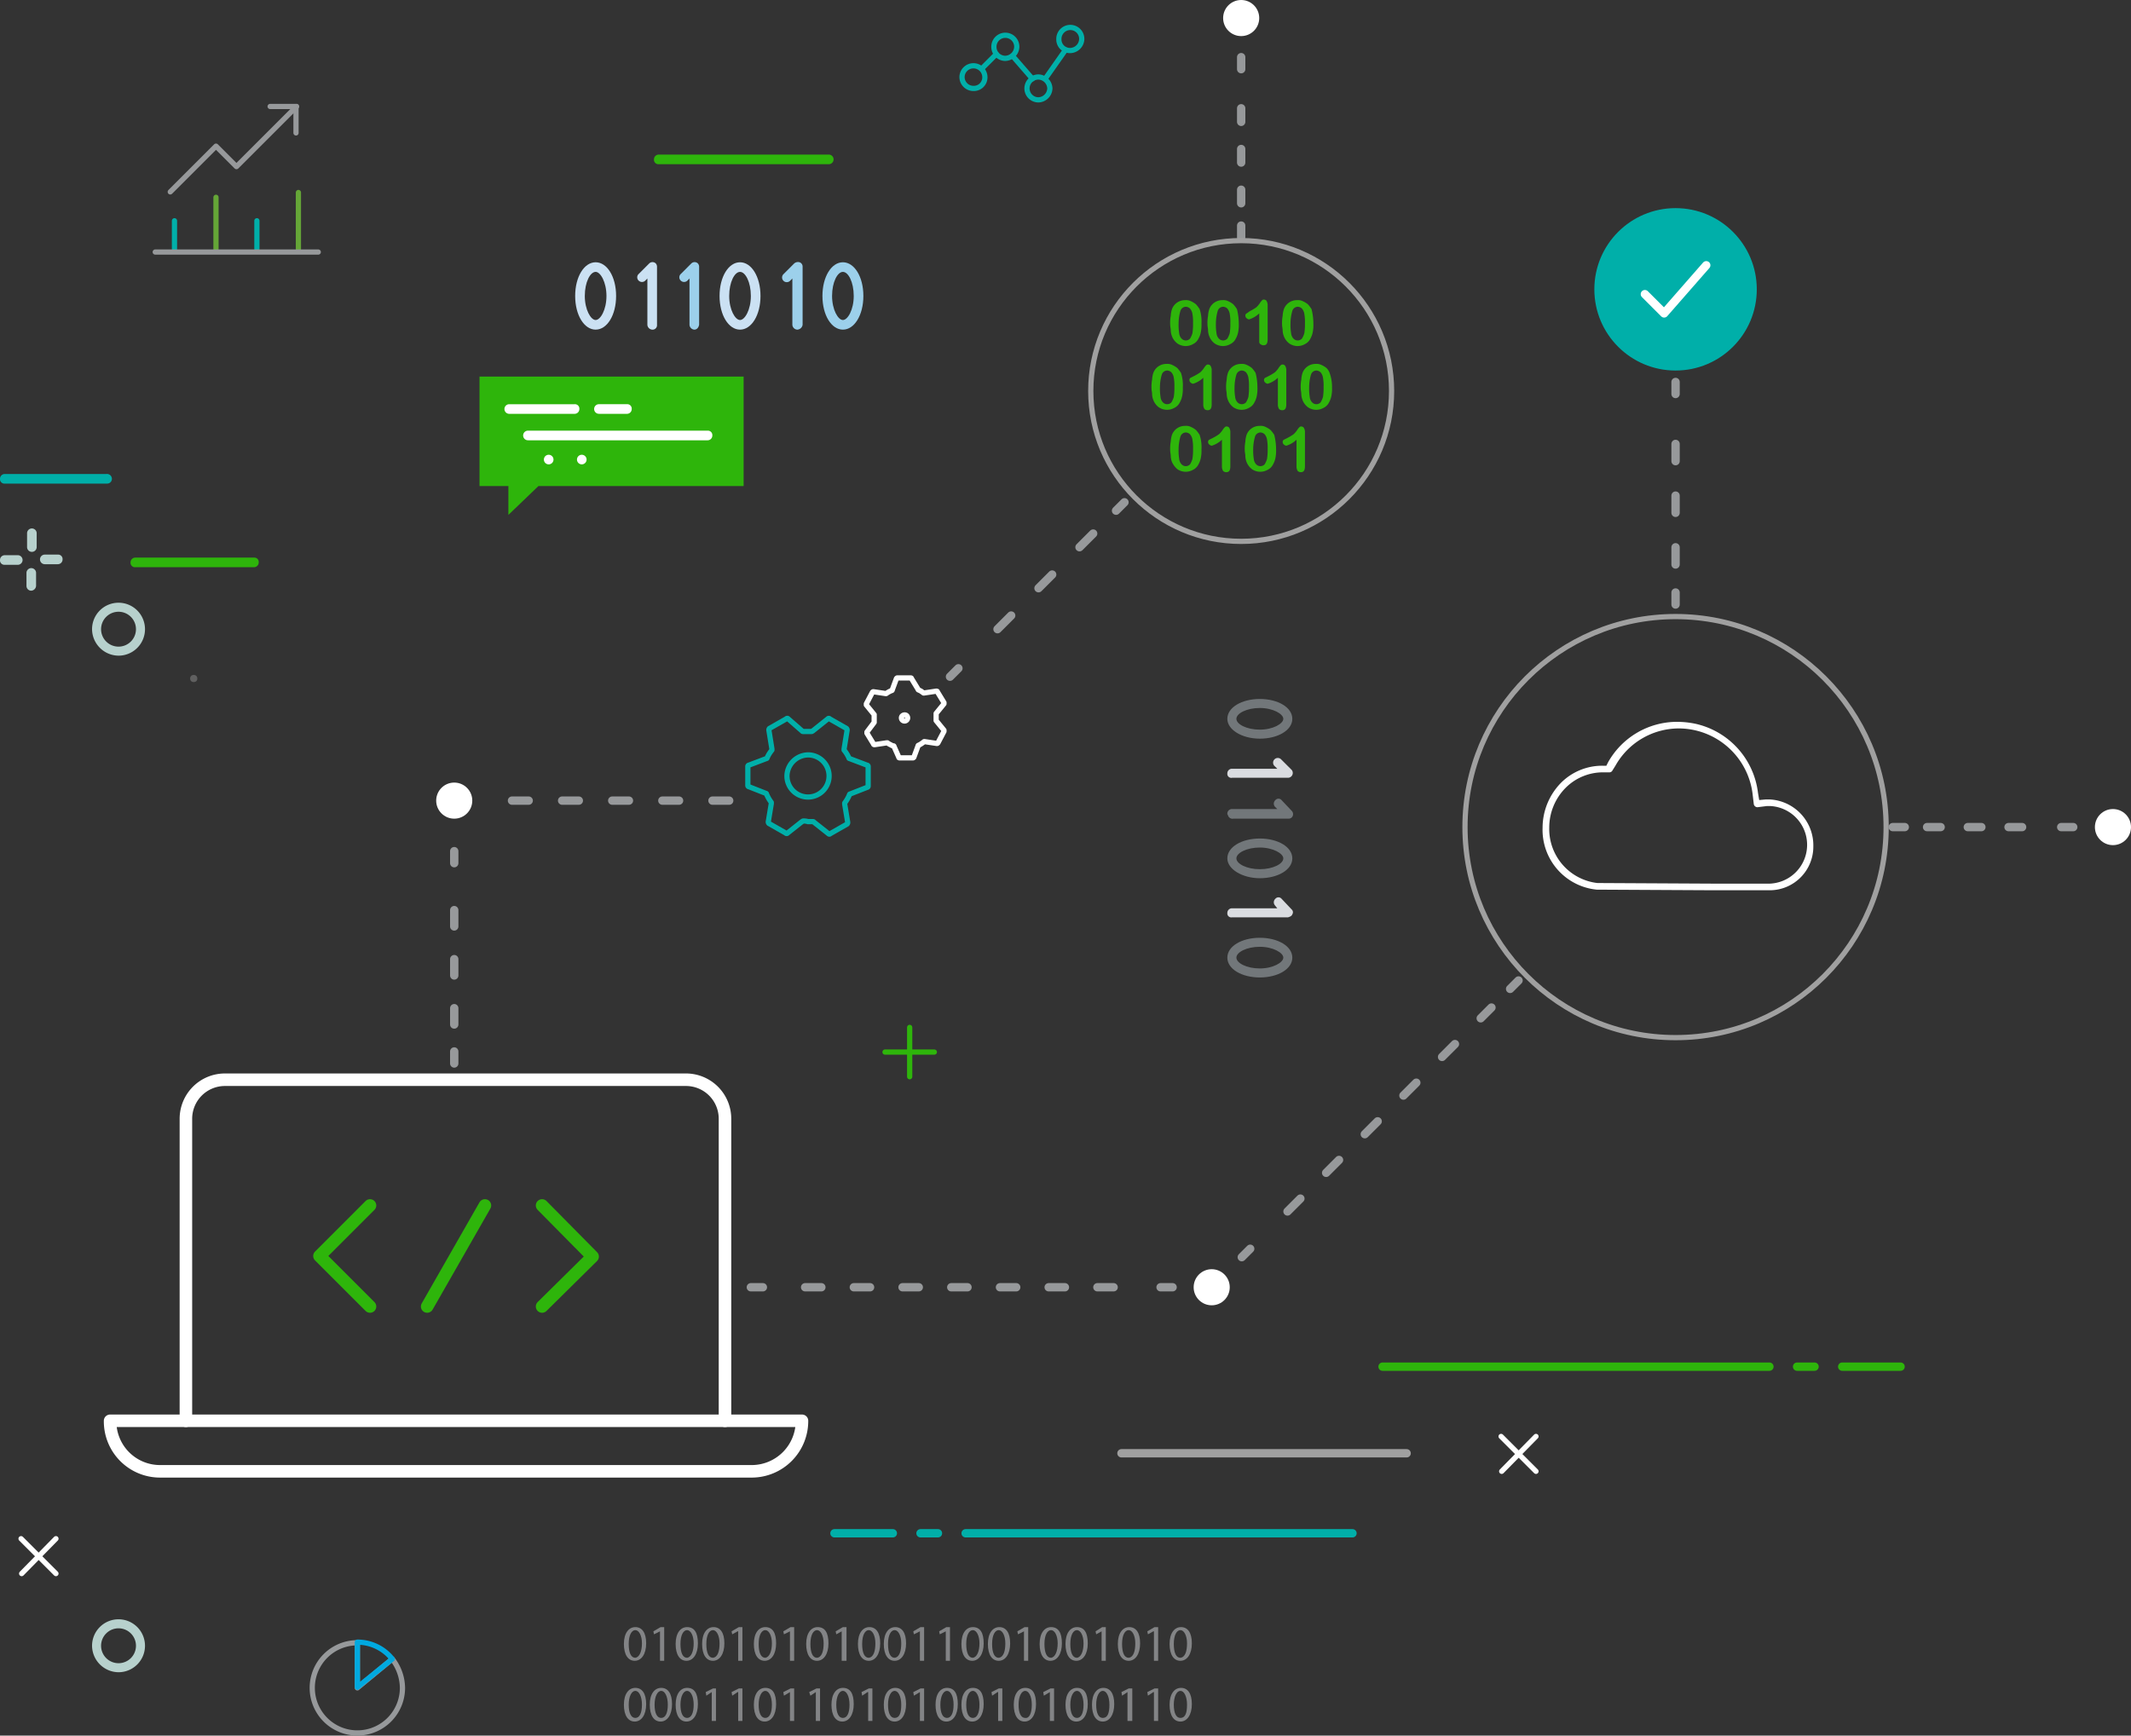 <svg xmlns="http://www.w3.org/2000/svg" width="510.181" height="415.597" viewBox="0 0 510.181 415.597">
  <rect x="0" y="0" width="510.181" height="415.597" fill="#333333" stroke="none"/>
  <g id="careers-mission-ill02" transform="translate(-47.2)">
    <circle id="Ellipse_12" data-name="Ellipse 12" cx="0.864" cy="0.864" r="0.864" transform="translate(92.716 161.61)" fill="#606060"/>
    <path id="Path_10151" data-name="Path 10151" d="M78.1,261.169V188.862a9.344,9.344,0,0,1,9.362-9.362H197.8a9.344,9.344,0,0,1,9.362,9.362h0v72.307" transform="translate(13.608 79.048)" fill="none" stroke="#fff" stroke-linecap="round" stroke-linejoin="round" stroke-width="3"/>
    <path id="Path_10152" data-name="Path 10152" d="M231.143,236.2a12.049,12.049,0,0,1-11.955,12.1H77.455A11.958,11.958,0,0,1,65.5,236.2H231.143Z" transform="translate(8.059 104.017)" fill="none" stroke="#fff" stroke-linecap="round" stroke-linejoin="round" stroke-width="3"/>
    <path id="Path_10153" data-name="Path 10153" d="M112.4,200.4l-12.1,12.1,12.1,12.1" transform="translate(23.384 88.251)" fill="none" stroke="#2eb50b" stroke-linecap="round" stroke-linejoin="round" stroke-width="3"/>
    <path id="Path_10154" data-name="Path 10154" d="M137.3,224.6l12.1-11.955L137.3,200.4" transform="translate(39.678 88.251)" fill="none" stroke="#2eb50b" stroke-linecap="round" stroke-linejoin="round" stroke-width="3"/>
    <line id="Line_3" data-name="Line 3" x1="13.828" y2="24.198" transform="translate(149.467 288.651)" fill="none" stroke="#2eb50b" stroke-linecap="round" stroke-linejoin="round" stroke-width="3"/>
    <path id="Path_10155" data-name="Path 10155" d="M181.151,119.533a.27.27,0,0,0-.432,0l-4.033,2.3a.529.529,0,0,0-.144.432l.72,4.465v.288a8.166,8.166,0,0,0-1.152,1.872.141.141,0,0,1-.144.144l-4.177,1.584a.31.31,0,0,0-.288.288v4.609a.31.31,0,0,0,.288.288l4.033,1.584a.141.141,0,0,1,.144.144,9.183,9.183,0,0,0,1.152,2.017v.288l-.72,4.321a.529.529,0,0,0,.144.432l4.033,2.3a.27.27,0,0,0,.432,0l3.457-2.737c.144,0,.144-.144.288-.144a3.171,3.171,0,0,1,1.152.144h1.152c.144,0,.144,0,.288.144l3.457,2.737a.27.27,0,0,0,.432,0l4.033-2.3a.529.529,0,0,0,.144-.432l-.72-4.321V139.7a9.183,9.183,0,0,0,1.152-2.017.141.141,0,0,1,.144-.144l4.033-1.584a.31.31,0,0,0,.288-.288v-4.753a.31.31,0,0,0-.288-.288l-4.177-1.584a.141.141,0,0,1-.144-.144,8.166,8.166,0,0,0-1.152-1.872v-.288l.72-4.465a.529.529,0,0,0-.144-.432l-4.033-2.3a.27.27,0,0,0-.432,0l-3.6,2.881c-.144,0-.144.144-.288.144h-2.017c-.144,0-.144,0-.288-.144Zm4.9,8.642a5.043,5.043,0,1,1-5.185,5.041h0a5.135,5.135,0,0,1,5.185-5.041Z" transform="translate(54.739 52.592)" fill="none" stroke="#00afa9" stroke-linecap="round" stroke-linejoin="round" stroke-width="1.25"/>
    <path id="Path_10156" data-name="Path 10156" d="M202,112.844c0-.144-.144-.144-.288-.144H198.69c-.144,0-.144,0-.288.144l-1.008,2.737a.141.141,0,0,1-.144.144,5.837,5.837,0,0,0-1.3.72h-.144l-2.881-.432c-.144,0-.144,0-.288.144l-1.44,2.737v.288l1.872,2.3v1.872l-1.728,2.3v.288l1.584,2.593c0,.144.144.144.288.144l2.881-.432h.144a3.15,3.15,0,0,0,.72.432c.288.144.432.288.72.288a.141.141,0,0,1,.144.144l1.152,2.593c0,.144.144.144.288.144h3.025c.144,0,.144,0,.288-.144l1.008-2.737a.141.141,0,0,1,.144-.144,6.763,6.763,0,0,0,1.3-.864h.144l2.881.432c.144,0,.144,0,.288-.144l1.44-2.737v-.288l-1.873-2.3V121.2l1.873-2.3v-.288l-1.584-2.593c0-.144-.144-.144-.288-.144l-2.881.432h-.144c-.144-.144-.432-.288-.576-.432l-.576-.288a.141.141,0,0,1-.144-.144Zm-1.3,8.786a.741.741,0,1,1-1.008.288h0a.826.826,0,0,1,1.008-.288Z" transform="translate(63.414 49.63)" fill="none" stroke="#fff" stroke-linecap="round" stroke-linejoin="round" stroke-width="1.25"/>
    <line id="Line_4" data-name="Line 4" x1="2.881" transform="translate(325.049 308.241)" fill="none" stroke="#97999b" stroke-linecap="round" stroke-linejoin="round" stroke-width="2"/>
    <line id="Line_5" data-name="Line 5" x1="78.356" transform="translate(235.457 308.241)" stroke-dasharray="3.887 7.775" stroke="#97999b" stroke-linecap="round" stroke-linejoin="round" stroke-width="2" fill="none"/>
    <line id="Line_6" data-name="Line 6" x1="2.881" transform="translate(226.959 308.241)" fill="none" stroke="#97999b" stroke-linecap="round" stroke-linejoin="round" stroke-width="2"/>
    <circle id="Ellipse_13" data-name="Ellipse 13" cx="4.321" cy="4.321" r="4.321" transform="translate(332.971 303.919)" fill="#fff"/>
    <circle id="Ellipse_14" data-name="Ellipse 14" cx="4.321" cy="4.321" r="4.321" transform="translate(151.627 187.393)" fill="#fff"/>
    <line id="Line_7" data-name="Line 7" y1="2.017" x2="2.017" transform="translate(344.494 299.022)" fill="none" stroke="#97999b" stroke-linecap="round" stroke-linejoin="round" stroke-width="2"/>
    <line id="Line_8" data-name="Line 8" y1="48.829" x2="48.829" transform="translate(355.441 241.263)" stroke-dasharray="4.361 8.722" stroke="#97999b" stroke-linecap="round" stroke-linejoin="round" stroke-width="2" fill="none"/>
    <line id="Line_9" data-name="Line 9" y1="2.017" x2="2.017" transform="translate(408.735 234.781)" fill="none" stroke="#97999b" stroke-linecap="round" stroke-linejoin="round" stroke-width="2"/>
    <line id="Line_10" data-name="Line 10" y1="2.017" x2="2.017" transform="translate(274.635 160.026)" fill="none" stroke="#97999b" stroke-linecap="round" stroke-linejoin="round" stroke-width="2"/>
    <line id="Line_11" data-name="Line 11" y1="23.622" x2="23.622" transform="translate(286.014 127.041)" stroke-dasharray="4.627 9.253" stroke="#97999b" stroke-linecap="round" stroke-linejoin="round" stroke-width="2" fill="none"/>
    <line id="Line_12" data-name="Line 12" y1="2.017" x2="2.017" transform="translate(314.39 120.271)" fill="none" stroke="#97999b" stroke-linecap="round" stroke-linejoin="round" stroke-width="2"/>
    <circle id="Ellipse_15" data-name="Ellipse 15" cx="50.413" cy="50.413" r="50.413" transform="translate(397.932 147.639)" stroke-width="1.25" stroke="#a0a0a0" stroke-linecap="round" stroke-linejoin="round" fill="none"/>
    <line id="Line_13" data-name="Line 13" y2="2.881" transform="translate(155.948 203.813)" fill="none" stroke="#97999b" stroke-linecap="round" stroke-linejoin="round" stroke-width="2"/>
    <line id="Line_14" data-name="Line 14" y2="28.231" transform="translate(155.948 217.929)" stroke-dasharray="3.914 7.827" stroke="#97999b" stroke-linecap="round" stroke-linejoin="round" stroke-width="2" fill="none"/>
    <line id="Line_15" data-name="Line 15" y2="2.881" transform="translate(155.948 251.778)" fill="none" stroke="#97999b" stroke-linecap="round" stroke-linejoin="round" stroke-width="2"/>
    <line id="Line_16" data-name="Line 16" y2="6.77" transform="translate(88.971 52.862)" fill="none" stroke="#00afa9" stroke-linecap="round" stroke-linejoin="round" stroke-width="1.25"/>
    <line id="Line_17" data-name="Line 17" y2="12.387" transform="translate(98.91 47.244)" fill="none" stroke="#65a637" stroke-linecap="round" stroke-linejoin="round" stroke-width="1.25"/>
    <line id="Line_18" data-name="Line 18" y2="13.54" transform="translate(118.643 46.092)" fill="none" stroke="#65a637" stroke-linecap="round" stroke-linejoin="round" stroke-width="1.25"/>
    <line id="Line_19" data-name="Line 19" y2="6.77" transform="translate(108.704 52.862)" fill="none" stroke="#00afa9" stroke-linecap="round" stroke-linejoin="round" stroke-width="1.25"/>
    <line id="Line_20" data-name="Line 20" x2="39.034" transform="translate(84.362 60.352)" fill="none" stroke="#97999b" stroke-linecap="round" stroke-linejoin="round" stroke-width="1.25"/>
    <path id="Path_10157" data-name="Path 10157" d="M92.1,17.7h6.194v6.338" transform="translate(19.773 7.795)" fill="none" stroke="#97999b" stroke-linecap="round" stroke-linejoin="round" stroke-width="1.25"/>
    <path id="Path_10158" data-name="Path 10158" d="M105.748,17.7l-14.4,14.4-4.9-4.9L75.5,38.153" transform="translate(12.463 7.795)" fill="none" stroke="#97999b" stroke-linecap="round" stroke-linejoin="round" stroke-width="1.25"/>
    <line id="Line_21" data-name="Line 21" x1="56.607" transform="translate(165.167 191.714)" stroke-dasharray="4 8" stroke="#97999b" stroke-linecap="round" stroke-linejoin="round" stroke-width="2" fill="none"/>
    <circle id="Ellipse_16" data-name="Ellipse 16" cx="4.321" cy="4.321" r="4.321" transform="translate(340.029)" fill="#fff"/>
    <line id="Line_22" data-name="Line 22" y2="2.881" transform="translate(344.35 13.684)" fill="none" stroke="#97999b" stroke-linecap="round" stroke-linejoin="round" stroke-width="2"/>
    <line id="Line_23" data-name="Line 23" y2="23.478" transform="translate(344.35 25.927)" stroke-dasharray="3.25 6.5" stroke="#97999b" stroke-linecap="round" stroke-linejoin="round" stroke-width="2" fill="none"/>
    <line id="Line_24" data-name="Line 24" y2="2.881" transform="translate(344.35 54.014)" fill="none" stroke="#97999b" stroke-linecap="round" stroke-linejoin="round" stroke-width="2"/>
    <line id="Line_25" data-name="Line 25" x1="13.972" transform="translate(488.243 327.254)" fill="none" stroke="#2eb50b" stroke-linecap="round" stroke-linejoin="round" stroke-width="2"/>
    <line id="Line_26" data-name="Line 26" x1="92.616" transform="translate(378.199 327.254)" fill="none" stroke="#2eb50b" stroke-linecap="round" stroke-linejoin="round" stroke-width="2"/>
    <line id="Line_27" data-name="Line 27" x1="4.177" transform="translate(477.44 327.254)" fill="none" stroke="#2eb50b" stroke-linecap="round" stroke-linejoin="round" stroke-width="2"/>
    <line id="Line_28" data-name="Line 28" y2="11.811" transform="translate(264.985 246.016)" fill="none" stroke="#2eb50b" stroke-linecap="round" stroke-linejoin="round" stroke-width="1.25"/>
    <line id="Line_29" data-name="Line 29" x2="11.811" transform="translate(259.079 251.922)" fill="none" stroke="#2eb50b" stroke-linecap="round" stroke-linejoin="round" stroke-width="1.25"/>
    <line id="Line_30" data-name="Line 30" x2="8.354" y2="8.354" transform="translate(52.241 368.448)" fill="none" stroke="#fff" stroke-linecap="round" stroke-linejoin="round" stroke-width="1.25"/>
    <line id="Line_31" data-name="Line 31" y1="8.354" x2="8.21" transform="translate(52.385 368.448)" fill="none" stroke="#fff" stroke-linecap="round" stroke-linejoin="round" stroke-width="1.25"/>
    <line id="Line_32" data-name="Line 32" x2="13.972" transform="translate(246.98 367.152)" fill="none" stroke="#00afa9" stroke-linecap="round" stroke-linejoin="round" stroke-width="2"/>
    <line id="Line_33" data-name="Line 33" x2="92.616" transform="translate(278.38 367.152)" fill="none" stroke="#00afa9" stroke-linecap="round" stroke-linejoin="round" stroke-width="2"/>
    <line id="Line_34" data-name="Line 34" x2="4.177" transform="translate(267.578 367.152)" fill="none" stroke="#00afa9" stroke-linecap="round" stroke-linejoin="round" stroke-width="2"/>
    <line id="Line_35" data-name="Line 35" x1="68.274" transform="translate(315.686 347.995)" fill="none" stroke="#a0a0a0" stroke-linecap="round" stroke-linejoin="round" stroke-width="2"/>
    <line id="Line_36" data-name="Line 36" x2="8.354" y2="8.354" transform="translate(406.574 343.962)" fill="none" stroke="#fff" stroke-linecap="round" stroke-linejoin="round" stroke-width="1.25"/>
    <line id="Line_37" data-name="Line 37" y1="8.354" x2="8.21" transform="translate(406.718 343.962)" fill="none" stroke="#fff" stroke-linecap="round" stroke-linejoin="round" stroke-width="1.25"/>
    <circle id="Ellipse_17" data-name="Ellipse 17" cx="19.445" cy="19.445" r="19.445" transform="translate(428.9 49.837)" fill="#00afa9"/>
    <path id="Path_10159" data-name="Path 10159" d="M320.6,51.014l4.609,4.609L335.292,44.1" transform="translate(120.399 19.421)" fill="none" stroke="#fff" stroke-linecap="round" stroke-linejoin="round" stroke-width="2"/>
    <path id="Path_10160" data-name="Path 10160" d="M251.2,144.153c0-2.737,3.457-4.753,7.778-4.753s7.778,2.017,7.778,4.753-3.457,4.753-7.778,4.753c-4.177,0-7.778-2.161-7.778-4.753m13.4,0c0-1.152-2.449-2.593-5.617-2.593s-5.617,1.3-5.617,2.593,2.449,2.593,5.617,2.593,5.617-1.3,5.617-2.593" transform="translate(89.837 61.388)" fill="#72777a"/>
    <path id="Path_10161" data-name="Path 10161" d="M251.2,136.412a1.113,1.113,0,0,1,1.008-1.152h10.947l-.576-.576a1.141,1.141,0,0,1,.144-1.584.962.962,0,0,1,1.44,0l2.449,2.593a1.13,1.13,0,0,1,0,1.584,1.1,1.1,0,0,1-.72.288H252.64a1.121,1.121,0,0,1-1.3-.864.446.446,0,0,1-.144-.288" transform="translate(89.837 58.471)" fill="#72777a"/>
    <path id="Path_10162" data-name="Path 10162" d="M251.2,160.653c0-2.737,3.457-4.753,7.778-4.753s7.778,2.017,7.778,4.753-3.457,4.753-7.778,4.753-7.778-2.017-7.778-4.753m13.4,0c0-1.152-2.449-2.593-5.617-2.593s-5.617,1.3-5.617,2.593,2.449,2.593,5.617,2.593,5.617-1.44,5.617-2.593" transform="translate(89.837 68.655)" fill="#72777a"/>
    <path id="Path_10163" data-name="Path 10163" d="M251.2,152.956a1.113,1.113,0,0,1,1.008-1.152h10.947l-.576-.72a1.141,1.141,0,0,1,.144-1.584.962.962,0,0,1,1.44,0l2.449,2.593a.892.892,0,0,1,.144,1.152c-.144.432-.576.576-1.008.72h-13.4a.95.95,0,0,1-1.152-1.008h0" transform="translate(89.837 65.693)" fill="#dadce0"/>
    <path id="Path_10164" data-name="Path 10164" d="M251.2,120.953c0-2.737,3.457-4.753,7.778-4.753s7.778,2.017,7.778,4.753-3.457,4.753-7.778,4.753-7.778-2.161-7.778-4.753m13.4,0c0-1.152-2.449-2.593-5.617-2.593s-5.617,1.3-5.617,2.593,2.449,2.593,5.617,2.593,5.617-1.44,5.617-2.593" transform="translate(89.837 51.172)" fill="#72777a"/>
    <path id="Path_10165" data-name="Path 10165" d="M251.2,129.737a1.113,1.113,0,0,1,1.008-1.152h10.947l-.576-.576a1.125,1.125,0,1,1,1.44-1.728l.144.144h0l2.449,2.449a1.141,1.141,0,0,1-.144,1.584,1.1,1.1,0,0,1-.72.288h-13.4a.95.95,0,0,1-1.152-1.008h0" transform="translate(89.837 55.496)" fill="#dadce0"/>
    <path id="Path_10166" data-name="Path 10166" d="M207.1,13.637a2.737,2.737,0,0,1,5.473,0,2.649,2.649,0,0,1-2.737,2.737h0A2.735,2.735,0,0,1,207.1,13.637Z" transform="translate(70.416 4.8)" fill="none" stroke="#00afa9" stroke-linecap="round" stroke-linejoin="round" stroke-width="1.25"/>
    <path id="Path_10167" data-name="Path 10167" d="M217.9,15.537a2.735,2.735,0,0,1,2.737-2.737,2.833,2.833,0,0,1,2.737,2.737,2.833,2.833,0,0,1-2.737,2.737h0a2.735,2.735,0,0,1-2.737-2.737Z" transform="translate(75.172 5.637)" fill="none" stroke="#00afa9" stroke-linecap="round" stroke-linejoin="round" stroke-width="1.25"/>
    <path id="Path_10168" data-name="Path 10168" d="M223.2,7.337a2.737,2.737,0,1,1,5.473,0,2.833,2.833,0,0,1-2.737,2.737h0A2.646,2.646,0,0,1,223.2,7.337Z" transform="translate(77.506 2.026)" fill="none" stroke="#00afa9" stroke-linecap="round" stroke-linejoin="round" stroke-width="1.25"/>
    <line id="Line_38" data-name="Line 38" y1="6.77" x2="4.753" transform="translate(297.537 11.955)" fill="none" stroke="#00afa9" stroke-linecap="round" stroke-linejoin="round" stroke-width="1.25"/>
    <line id="Line_39" data-name="Line 39" x2="4.753" y2="5.473" transform="translate(289.615 13.396)" fill="none" stroke="#00afa9" stroke-linecap="round" stroke-linejoin="round" stroke-width="1.25"/>
    <line id="Line_40" data-name="Line 40" y1="3.313" x2="3.313" transform="translate(282.414 12.963)" fill="none" stroke="#00afa9" stroke-linecap="round" stroke-linejoin="round" stroke-width="1.25"/>
    <path id="Path_10169" data-name="Path 10169" d="M212.4,8.637a2.737,2.737,0,1,1,5.473,0,2.833,2.833,0,0,1-2.737,2.737h0A2.735,2.735,0,0,1,212.4,8.637Z" transform="translate(72.75 2.598)" fill="none" stroke="#00afa9" stroke-linecap="round" stroke-linejoin="round" stroke-width="1.25"/>
    <circle id="Ellipse_18" data-name="Ellipse 18" cx="4.321" cy="4.321" r="4.321" transform="translate(548.739 193.731)" fill="#fff"/>
    <line id="Line_41" data-name="Line 41" x1="2.881" transform="translate(540.673 198.052)" fill="none" stroke="#97999b" stroke-linecap="round" stroke-linejoin="round" stroke-width="2"/>
    <line id="Line_42" data-name="Line 42" x1="23.334" transform="translate(507.977 198.052)" stroke-dasharray="3.25 6.5" stroke="#97999b" stroke-linecap="round" stroke-linejoin="round" stroke-width="2" fill="none"/>
    <line id="Line_43" data-name="Line 43" x1="2.881" transform="translate(500.342 198.052)" fill="none" stroke="#97999b" stroke-linecap="round" stroke-linejoin="round" stroke-width="2"/>
    <line id="Line_44" data-name="Line 44" y2="2.881" transform="translate(448.345 91.464)" fill="none" stroke="#97999b" stroke-linecap="round" stroke-linejoin="round" stroke-width="2"/>
    <line id="Line_45" data-name="Line 45" y2="29.672" transform="translate(448.345 106.3)" stroke-dasharray="4.125 8.25" stroke="#97999b" stroke-linecap="round" stroke-linejoin="round" stroke-width="2" fill="none"/>
    <line id="Line_46" data-name="Line 46" y2="2.881" transform="translate(448.345 141.877)" fill="none" stroke="#97999b" stroke-linecap="round" stroke-linejoin="round" stroke-width="2"/>
    <circle id="Ellipse_19" data-name="Ellipse 19" cx="36.009" cy="36.009" r="36.009" transform="translate(308.34 57.615)" stroke-width="1.25" stroke="#a0a0a0" stroke-linecap="round" stroke-linejoin="round" fill="none"/>
    <path id="Path_10170" data-name="Path 10170" d="M118.257,276.989,109.9,283.9V273.1a10.8,10.8,0,1,0,10.8,10.8A11.516,11.516,0,0,0,118.257,276.989Z" transform="translate(22.856 120.267)" fill="none" stroke="#97999b" stroke-linecap="round" stroke-linejoin="round" stroke-width="1.25"/>
    <path id="Path_10171" data-name="Path 10171" d="M114.954,277.033A10.647,10.647,0,0,0,106.6,273h0v10.8Z" transform="translate(26.158 120.223)" fill="none" stroke="#00a9e0" stroke-linecap="round" stroke-linejoin="round" stroke-width="1.25"/>
    <path id="Path_10172" data-name="Path 10172" d="M358.049,160.331H343.934l-27.367-.144h0A14.384,14.384,0,0,1,303.6,145.351a15.407,15.407,0,0,1,4.321-10.659,13.927,13.927,0,0,1,10.083-4.177h.864l.432-.864a18.954,18.954,0,0,1,16.42-9.65,21.983,21.983,0,0,1,4.321.432A19.3,19.3,0,0,1,355.169,137l.288,1.728,1.584-.144h.864a11.008,11.008,0,0,1,10.515,11.235,10.451,10.451,0,0,1-10.371,10.515ZM316.711,158.6l27.223.144h14.116a9.3,9.3,0,0,0,0-18.581h-.72l-2.3.288a.913.913,0,0,1-.864-.72l-.288-2.449a17.865,17.865,0,0,0-17.717-15.7,17.445,17.445,0,0,0-15.124,8.93l-.72,1.152a.792.792,0,0,1-.72.432h-1.44a12.627,12.627,0,0,0-9.074,3.745,13.517,13.517,0,0,0-3.889,9.506A13.025,13.025,0,0,0,316.711,158.6Z" transform="translate(112.909 52.845)" fill="#fff"/>
    <g id="Group_6116" data-name="Group 6116" transform="translate(196.567 389.622)" opacity="0.8">
      <path id="Path_10173" data-name="Path 10173" d="M153.637,277.846c-1.008,0-1.584-1.152-1.584-3.313s.72-3.313,1.584-3.313,1.584,1.3,1.584,3.169-.576,3.313-1.584,3.457m0-7.346c-1.584,0-2.737,1.44-2.737,4.033s1.008,4.033,2.593,4.033,2.737-1.584,2.737-4.177-1.008-3.889-2.593-3.889" transform="translate(-150.9 -270.5)" fill="#97999b"/>
      <path id="Path_10174" data-name="Path 10174" d="M157.384,271.508h0v7.058h1.008V270.5h-.864l-1.728,1.008.144.72Z" transform="translate(-148.742 -270.5)" fill="#97999b"/>
      <path id="Path_10175" data-name="Path 10175" d="M162.237,277.846c-1.008,0-1.584-1.152-1.584-3.313s.72-3.313,1.584-3.313,1.584,1.3,1.584,3.169-.576,3.313-1.584,3.457m0-7.346c-1.584,0-2.737,1.44-2.737,4.033s1.008,4.033,2.593,4.033,2.737-1.584,2.737-4.177-.864-3.889-2.593-3.889" transform="translate(-147.113 -270.5)" fill="#97999b"/>
      <path id="Path_10176" data-name="Path 10176" d="M166.493,277.846c-1.008,0-1.584-1.152-1.584-3.313s.72-3.313,1.584-3.313,1.584,1.3,1.584,3.169-.432,3.313-1.584,3.457m.144-7.346c-1.584,0-2.737,1.44-2.737,4.033s1.008,4.033,2.593,4.033,2.737-1.584,2.737-4.177-1.008-3.889-2.593-3.889" transform="translate(-145.175 -270.5)" fill="#97999b"/>
      <path id="Path_10177" data-name="Path 10177" d="M170.24,271.508h.144v7.058h1.008V270.5h-.864l-1.728,1.008.144.72Z" transform="translate(-143.017 -270.5)" fill="#97999b"/>
      <path id="Path_10178" data-name="Path 10178" d="M175.237,277.846c-1.008,0-1.584-1.152-1.584-3.313s.72-3.313,1.584-3.313,1.584,1.3,1.584,3.169-.576,3.313-1.584,3.457m0-7.346c-1.584,0-2.737,1.44-2.737,4.033s1.008,4.033,2.593,4.033,2.737-1.584,2.737-4.177-.864-3.889-2.593-3.889" transform="translate(-141.388 -270.5)" fill="#97999b"/>
      <path id="Path_10179" data-name="Path 10179" d="M178.984,271.508h0v7.058h1.008V270.5h-.864l-1.728,1.008.144.72Z" transform="translate(-139.23 -270.5)" fill="#97999b"/>
      <path id="Path_10180" data-name="Path 10180" d="M183.793,277.846c-1.008,0-1.584-1.152-1.584-3.313s.72-3.313,1.584-3.313,1.584,1.3,1.584,3.169-.432,3.313-1.584,3.457m.144-7.346c-1.584,0-2.737,1.44-2.737,4.033s1.008,4.033,2.593,4.033,2.737-1.584,2.737-4.177-.864-3.889-2.593-3.889" transform="translate(-137.557 -270.5)" fill="#97999b"/>
      <path id="Path_10181" data-name="Path 10181" d="M187.54,271.508h0v7.058h1.152V270.5h-.864l-1.728,1.008.144.72Z" transform="translate(-135.399 -270.5)" fill="#97999b"/>
      <path id="Path_10182" data-name="Path 10182" d="M192.393,277.846c-1.008,0-1.584-1.152-1.584-3.313s.72-3.313,1.584-3.313,1.584,1.3,1.584,3.169-.432,3.313-1.584,3.457m.144-7.346c-1.584,0-2.737,1.44-2.737,4.033s1.008,4.033,2.593,4.033,2.737-1.584,2.737-4.177-1.008-3.889-2.593-3.889" transform="translate(-133.769 -270.5)" fill="#97999b"/>
      <path id="Path_10183" data-name="Path 10183" d="M196.693,277.846c-1.008,0-1.584-1.152-1.584-3.313s.72-3.313,1.584-3.313,1.584,1.3,1.584,3.169-.432,3.313-1.584,3.457m.144-7.346c-1.584,0-2.737,1.44-2.737,4.033s1.008,4.033,2.593,4.033,2.737-1.584,2.737-4.177-1.008-3.889-2.593-3.889" transform="translate(-131.876 -270.5)" fill="#97999b"/>
      <path id="Path_10184" data-name="Path 10184" d="M200.584,271.508h0v7.058h1.008V270.5h-.864L199,271.508l.144.72Z" transform="translate(-129.718 -270.5)" fill="#97999b"/>
      <path id="Path_10185" data-name="Path 10185" d="M204.884,271.508h0v7.058h1.008V270.5h-.864l-1.728,1.008.144.72Z" transform="translate(-127.824 -270.5)" fill="#97999b"/>
      <path id="Path_10186" data-name="Path 10186" d="M209.737,277.846c-1.008,0-1.584-1.152-1.584-3.313s.72-3.313,1.584-3.313,1.584,1.3,1.584,3.169-.576,3.313-1.584,3.457m0-7.346c-1.584,0-2.737,1.44-2.737,4.033s1.008,4.033,2.593,4.033,2.737-1.584,2.737-4.177-.864-3.889-2.593-3.889" transform="translate(-126.195 -270.5)" fill="#97999b"/>
      <path id="Path_10187" data-name="Path 10187" d="M213.993,277.846c-1.008,0-1.584-1.152-1.584-3.313s.72-3.313,1.584-3.313,1.584,1.3,1.584,3.169-.432,3.313-1.584,3.457m.144-7.346c-1.584,0-2.737,1.44-2.737,4.033s1.008,4.033,2.593,4.033,2.737-1.584,2.737-4.177-1.008-3.889-2.593-3.889" transform="translate(-124.257 -270.5)" fill="#97999b"/>
      <path id="Path_10188" data-name="Path 10188" d="M217.884,271.508h0v7.058h1.008V270.5h-.864l-1.728,1.008.144.72Z" transform="translate(-122.099 -270.5)" fill="#97999b"/>
      <path id="Path_10189" data-name="Path 10189" d="M222.737,277.846c-1.008,0-1.584-1.152-1.584-3.313s.72-3.313,1.584-3.313,1.584,1.3,1.584,3.169-.576,3.313-1.584,3.457m0-7.346c-1.584,0-2.737,1.44-2.737,4.033s1.008,4.033,2.593,4.033,2.737-1.584,2.737-4.177-.864-3.889-2.593-3.889" transform="translate(-120.47 -270.5)" fill="#97999b"/>
      <path id="Path_10190" data-name="Path 10190" d="M227.037,277.846c-1.008,0-1.584-1.152-1.584-3.313s.72-3.313,1.584-3.313,1.584,1.3,1.584,3.169-.576,3.313-1.584,3.457m0-7.346c-1.584,0-2.737,1.44-2.737,4.033s1.008,4.033,2.593,4.033,2.737-1.584,2.737-4.177-.864-3.889-2.593-3.889" transform="translate(-118.576 -270.5)" fill="#97999b"/>
      <path id="Path_10191" data-name="Path 10191" d="M230.74,271.508h0v7.058h1.008V270.5h-.864l-1.584,1.008.144.72Z" transform="translate(-116.374 -270.5)" fill="#97999b"/>
      <path id="Path_10192" data-name="Path 10192" d="M235.593,277.846c-1.008,0-1.584-1.152-1.584-3.313s.72-3.313,1.584-3.313,1.584,1.3,1.584,3.169-.432,3.313-1.584,3.457m.144-7.346c-1.584,0-2.737,1.44-2.737,4.033s1.008,4.033,2.593,4.033,2.737-1.584,2.737-4.177-1.008-3.889-2.593-3.889" transform="translate(-114.745 -270.5)" fill="#97999b"/>
      <path id="Path_10193" data-name="Path 10193" d="M239.34,271.508h.144v7.058h1.008V270.5h-.864l-1.728,1.008.144.72Z" transform="translate(-112.587 -270.5)" fill="#97999b"/>
      <path id="Path_10194" data-name="Path 10194" d="M244.193,277.846c-1.008,0-1.584-1.152-1.584-3.313s.72-3.313,1.584-3.313,1.584,1.3,1.584,3.169-.432,3.313-1.584,3.457m.144-7.346c-1.584,0-2.737,1.44-2.737,4.033s1.008,4.033,2.593,4.033,2.737-1.584,2.737-4.177-1.008-3.889-2.593-3.889" transform="translate(-110.958 -270.5)" fill="#97999b"/>
      <path id="Path_10195" data-name="Path 10195" d="M153.637,287.8c-1.008,0-1.584-1.152-1.584-3.169s.72-3.313,1.584-3.313,1.584,1.3,1.584,3.313-.576,3.169-1.584,3.169m0-7.2c-1.584,0-2.737,1.44-2.737,4.033s1.008,4.033,2.593,4.033,2.737-1.584,2.737-4.177-1.008-3.889-2.593-3.889" transform="translate(-150.9 -266.052)" fill="#97999b"/>
      <path id="Path_10196" data-name="Path 10196" d="M157.937,287.8c-1.008,0-1.584-1.152-1.584-3.169s.72-3.313,1.584-3.313,1.584,1.3,1.584,3.313-.576,3.169-1.584,3.169m0-7.2c-1.584,0-2.737,1.44-2.737,4.033s1.008,4.033,2.593,4.033,2.737-1.584,2.737-4.177-1.008-3.889-2.593-3.889" transform="translate(-149.006 -266.052)" fill="#97999b"/>
      <path id="Path_10197" data-name="Path 10197" d="M162.237,287.8c-1.008,0-1.584-1.152-1.584-3.169s.72-3.313,1.584-3.313,1.584,1.3,1.584,3.313-.576,3.169-1.584,3.169m0-7.2c-1.584,0-2.737,1.44-2.737,4.033s1.008,4.033,2.593,4.033,2.737-1.584,2.737-4.177-.864-3.889-2.593-3.889" transform="translate(-147.113 -266.052)" fill="#97999b"/>
      <path id="Path_10198" data-name="Path 10198" d="M164.5,281.564l.144.864,1.3-.864h0v6.914h1.008V280.7h-.72Z" transform="translate(-144.911 -266.008)" fill="#97999b"/>
      <path id="Path_10199" data-name="Path 10199" d="M170.24,281.564h.144v6.914h1.008V280.7h-.864l-1.728.864.144.864Z" transform="translate(-143.017 -266.008)" fill="#97999b"/>
      <path id="Path_10200" data-name="Path 10200" d="M175.237,287.8c-1.008,0-1.584-1.152-1.584-3.169s.72-3.313,1.584-3.313,1.584,1.3,1.584,3.313-.576,3.169-1.584,3.169m0-7.2c-1.584,0-2.737,1.44-2.737,4.033s1.008,4.033,2.593,4.033,2.737-1.584,2.737-4.177-.864-3.889-2.593-3.889" transform="translate(-141.388 -266.052)" fill="#97999b"/>
      <path id="Path_10201" data-name="Path 10201" d="M178.984,281.564h0v6.914h1.008V280.7h-.864l-1.728.864.144.864Z" transform="translate(-139.23 -266.008)" fill="#97999b"/>
      <path id="Path_10202" data-name="Path 10202" d="M181.7,281.564l.288.864,1.3-.864h0v6.914h1.008V280.7h-.864Z" transform="translate(-137.336 -266.008)" fill="#97999b"/>
      <path id="Path_10203" data-name="Path 10203" d="M188.137,287.8c-1.008,0-1.584-1.152-1.584-3.169s.72-3.313,1.584-3.313,1.584,1.3,1.584,3.313-.576,3.169-1.584,3.169m0-7.2c-1.584,0-2.737,1.44-2.737,4.033s1.008,4.033,2.593,4.033,2.737-1.584,2.737-4.177-.864-3.889-2.593-3.889" transform="translate(-135.707 -266.052)" fill="#97999b"/>
      <path id="Path_10204" data-name="Path 10204" d="M190.4,281.564l.144.864,1.3-.864h.144v6.914h1.008V280.7h-.864Z" transform="translate(-133.505 -266.008)" fill="#97999b"/>
      <path id="Path_10205" data-name="Path 10205" d="M196.693,287.8c-1.008,0-1.584-1.152-1.584-3.169s.72-3.313,1.584-3.313,1.584,1.3,1.584,3.313-.432,3.169-1.584,3.169m.144-7.2c-1.584,0-2.737,1.44-2.737,4.033s1.008,4.033,2.593,4.033,2.737-1.584,2.737-4.177-1.008-3.889-2.593-3.889" transform="translate(-131.876 -266.052)" fill="#97999b"/>
      <path id="Path_10206" data-name="Path 10206" d="M200.584,281.564h0v6.914h1.008V280.7h-.864l-1.728.864.144.864Z" transform="translate(-129.718 -266.008)" fill="#97999b"/>
      <path id="Path_10207" data-name="Path 10207" d="M205.437,287.8c-1.008,0-1.584-1.152-1.584-3.169s.72-3.313,1.584-3.313,1.584,1.3,1.584,3.313-.576,3.169-1.584,3.169m0-7.2c-1.584,0-2.737,1.44-2.737,4.033s1.008,4.033,2.593,4.033,2.737-1.584,2.737-4.177-.864-3.889-2.593-3.889" transform="translate(-128.089 -266.052)" fill="#97999b"/>
      <path id="Path_10208" data-name="Path 10208" d="M209.737,287.8c-1.008,0-1.584-1.152-1.584-3.169s.72-3.313,1.584-3.313,1.584,1.3,1.584,3.313-.576,3.169-1.584,3.169m0-7.2c-1.584,0-2.737,1.44-2.737,4.033s1.008,4.033,2.593,4.033,2.737-1.584,2.737-4.177-.864-3.889-2.593-3.889" transform="translate(-126.195 -266.052)" fill="#97999b"/>
      <path id="Path_10209" data-name="Path 10209" d="M214.593,288.478V280.7h-.864l-1.728.864.144.864,1.3-.864h.144v6.914Z" transform="translate(-123.993 -266.008)" fill="#97999b"/>
      <path id="Path_10210" data-name="Path 10210" d="M218.437,287.8c-1.008,0-1.584-1.152-1.584-3.169s.72-3.313,1.584-3.313,1.584,1.3,1.584,3.313-.576,3.313-1.584,3.169m0-7.2c-1.584,0-2.737,1.44-2.737,4.033s1.008,4.033,2.593,4.033,2.737-1.584,2.737-4.177-.864-3.889-2.593-3.889" transform="translate(-122.364 -266.052)" fill="#97999b"/>
      <path id="Path_10211" data-name="Path 10211" d="M223.193,288.478V280.7h-.864l-1.728.864.144.864,1.44-.864h0v6.914Z" transform="translate(-120.206 -266.008)" fill="#97999b"/>
      <path id="Path_10212" data-name="Path 10212" d="M227.037,287.8c-1.008,0-1.584-1.152-1.584-3.169s.72-3.313,1.584-3.313,1.584,1.3,1.584,3.313-.576,3.169-1.584,3.169m0-7.2c-1.584,0-2.737,1.44-2.737,4.033s1.008,4.033,2.593,4.033,2.737-1.584,2.737-4.177-.864-3.889-2.593-3.889" transform="translate(-118.576 -266.052)" fill="#97999b"/>
      <path id="Path_10213" data-name="Path 10213" d="M231.293,287.8c-1.008,0-1.584-1.152-1.584-3.169s.72-3.313,1.584-3.313,1.584,1.3,1.584,3.313-.432,3.169-1.584,3.169m.144-7.2c-1.584,0-2.737,1.44-2.737,4.033s1.008,4.033,2.593,4.033,2.737-1.584,2.737-4.177-1.008-3.889-2.593-3.889" transform="translate(-116.639 -266.052)" fill="#97999b"/>
      <path id="Path_10214" data-name="Path 10214" d="M236.193,288.478V280.7h-.864l-1.728.864.144.864,1.3-.864h0v6.914Z" transform="translate(-114.481 -266.008)" fill="#97999b"/>
      <path id="Path_10215" data-name="Path 10215" d="M239.34,281.564h.144v6.914h1.008V280.7h-.864l-1.728.864.144.864Z" transform="translate(-112.587 -266.008)" fill="#97999b"/>
      <path id="Path_10216" data-name="Path 10216" d="M244.193,287.8c-1.008,0-1.584-1.152-1.584-3.169s.72-3.313,1.584-3.313,1.584,1.3,1.584,3.313-.432,3.169-1.584,3.169m.144-7.2c-1.584,0-2.737,1.44-2.737,4.033s1.008,4.033,2.593,4.033,2.737-1.584,2.737-4.177-1.008-3.889-2.593-3.889" transform="translate(-110.958 -266.052)" fill="#97999b"/>
    </g>
    <path id="Path_10217" data-name="Path 10217" d="M141.016,88.815l-7.2,6.914V88.815H126.9V62.6h63.233V88.815Z" transform="translate(35.098 27.568)" fill="#2eb50b"/>
    <path id="Path_10218" data-name="Path 10218" d="M135.352,73.9h42.923a1.136,1.136,0,0,0,1.152-1.152,1.06,1.06,0,0,0-1.152-1.152H135.352a1.152,1.152,0,1,0,0,2.3Z" transform="translate(38.313 31.531)" fill="#fff"/>
    <path id="Path_10219" data-name="Path 10219" d="M132.152,69.5h15.7A1.136,1.136,0,0,0,149,68.352a1.06,1.06,0,0,0-1.152-1.152h-15.7a1.152,1.152,0,0,0,0,2.3Z" transform="translate(36.904 29.593)" fill="#fff"/>
    <path id="Path_10220" data-name="Path 10220" d="M147.152,69.5h6.626a1.136,1.136,0,0,0,1.152-1.152,1.06,1.06,0,0,0-1.152-1.152h-6.626a1.152,1.152,0,1,0,0,2.3Z" transform="translate(43.509 29.593)" fill="#fff"/>
    <circle id="Ellipse_20" data-name="Ellipse 20" cx="1.152" cy="1.152" r="1.152" transform="translate(177.41 108.892)" fill="#fff"/>
    <circle id="Ellipse_21" data-name="Ellipse 21" cx="1.152" cy="1.152" r="1.152" transform="translate(185.332 108.892)" fill="#fff"/>
    <path id="Path_10221" data-name="Path 10221" d="M98.572,92.7H70.052A1.136,1.136,0,0,0,68.9,93.852,1.06,1.06,0,0,0,70.052,95H98.428a1.136,1.136,0,0,0,1.152-1.152A1.027,1.027,0,0,0,98.572,92.7Z" transform="translate(9.556 40.823)" fill="#2eb50b"/>
    <path id="Path_10222" data-name="Path 10222" d="M64.661,106.538a4.177,4.177,0,1,1,4.177,4.177A4.18,4.18,0,0,1,64.661,106.538Zm4.177,6.338a6.338,6.338,0,1,0-6.338-6.338h0a6.394,6.394,0,0,0,6.338,6.338Z" transform="translate(6.738 44.126)" fill="#b7d1cd"/>
    <path id="Path_10223" data-name="Path 10223" d="M171.7,59.732c-2.737,0-4.9-3.457-4.9-8.066s2.161-8.066,4.9-8.066,4.9,3.457,4.9,8.066-2.161,8.066-4.9,8.066m0-13.828c-1.3,0-2.593,2.449-2.593,5.762s1.44,5.762,2.593,5.762,2.593-2.449,2.593-5.762-1.3-5.762-2.593-5.762" transform="translate(52.669 19.2)" fill="#cbe1f3"/>
    <path id="Path_10224" data-name="Path 10224" d="M163.7,59.743a1.239,1.239,0,0,1-1.152-1.152V47.5l-.576.576a1.141,1.141,0,0,1-1.584-.144,1.091,1.091,0,0,1,0-1.44l2.593-2.593a1.13,1.13,0,0,1,1.584,0,1.218,1.218,0,0,1,.288.864V58.591c-.144.72-.576,1.152-1.152,1.152" transform="translate(49.723 19.189)" fill="#9cd0eb"/>
    <path id="Path_10225" data-name="Path 10225" d="M188.8,59.732c-2.737,0-4.9-3.457-4.9-8.066s2.161-8.066,4.9-8.066,4.9,3.457,4.9,8.066-2.161,8.066-4.9,8.066m0-13.828c-1.3,0-2.593,2.449-2.593,5.762s1.44,5.762,2.593,5.762,2.593-2.449,2.593-5.762-1.3-5.762-2.593-5.762" transform="translate(60.199 19.2)" fill="#9cd0eb"/>
    <path id="Path_10226" data-name="Path 10226" d="M180.812,59.749A1.239,1.239,0,0,1,179.66,58.6V47.506l-.576.576A1.12,1.12,0,0,1,177.5,46.5h0l2.593-2.593a1.382,1.382,0,0,1,1.3-.288,1.083,1.083,0,0,1,.72,1.008V58.6a1.365,1.365,0,0,1-1.3,1.152" transform="translate(57.238 19.183)" fill="#9cd0eb"/>
    <path id="Path_10227" data-name="Path 10227" d="M147.7,59.732c-2.737,0-4.9-3.457-4.9-8.066s2.161-8.066,4.9-8.066,4.9,3.457,4.9,8.066-2.161,8.066-4.9,8.066m0-13.828c-1.3,0-2.593,2.449-2.593,5.762s1.44,5.762,2.593,5.762,2.593-2.449,2.593-5.762S148.85,45.9,147.7,45.9" transform="translate(42.1 19.2)" fill="#cbe1f3"/>
    <path id="Path_10228" data-name="Path 10228" d="M156.7,59.743a1.239,1.239,0,0,1-1.152-1.152V47.5l-.576.576a1.141,1.141,0,0,1-1.584-.144,1.091,1.091,0,0,1,0-1.44l2.593-2.593a1.13,1.13,0,0,1,1.584,0,1.218,1.218,0,0,1,.288.864V58.591a1.06,1.06,0,0,1-1.152,1.152" transform="translate(46.641 19.189)" fill="#cbe1f3"/>
    <path id="Path_10229" data-name="Path 10229" d="M72.695,78.8H48.352A1.136,1.136,0,0,0,47.2,79.952,1.06,1.06,0,0,0,48.352,81.1H72.839a1.136,1.136,0,0,0,1.152-1.152,1.176,1.176,0,0,0-1.3-1.152Z" transform="translate(0 34.702)" fill="#00afa9"/>
    <path id="Path_10230" data-name="Path 10230" d="M197.815,25.7H157.052a1.136,1.136,0,0,0-1.152,1.152A1.06,1.06,0,0,0,157.052,28h40.763a1.152,1.152,0,0,0,0-2.3Z" transform="translate(47.869 11.318)" fill="#2eb50b"/>
    <path id="Path_10231" data-name="Path 10231" d="M51.7,89.052v3.169h0a1.152,1.152,0,1,0,2.3,0h0V89.052h0a1.152,1.152,0,1,0-2.3,0Z" transform="translate(1.982 38.709)" fill="#b7d1cd"/>
    <path id="Path_10232" data-name="Path 10232" d="M51.521,92.3H48.352A1.136,1.136,0,0,0,47.2,93.452,1.06,1.06,0,0,0,48.352,94.6h3.169a1.152,1.152,0,0,0,0-2.3Z" transform="translate(0 40.647)" fill="#b7d1cd"/>
    <path id="Path_10233" data-name="Path 10233" d="M53.9,98.721V95.552h0a1.152,1.152,0,0,0-2.3,0h0v3.169h0a1.136,1.136,0,0,0,1.152,1.152A1.239,1.239,0,0,0,53.9,98.721Z" transform="translate(1.938 41.572)" fill="#b7d1cd"/>
    <path id="Path_10234" data-name="Path 10234" d="M54.952,94.5h3.169a1.136,1.136,0,0,0,1.152-1.152A1.06,1.06,0,0,0,58.121,92.2H54.952a1.152,1.152,0,0,0,0,2.3Z" transform="translate(2.906 40.603)" fill="#b7d1cd"/>
    <path id="Path_10235" data-name="Path 10235" d="M64.661,275.538a4.177,4.177,0,1,1,4.177,4.177A4.18,4.18,0,0,1,64.661,275.538Zm4.177,6.338a6.338,6.338,0,1,0-6.338-6.338,6.394,6.394,0,0,0,6.338,6.338Z" transform="translate(6.738 118.549)" fill="#b7d1cd"/>
    <path id="Path_10236" data-name="Path 10236" d="M249.19,55.517a8.857,8.857,0,0,1-.144,2.017,5.161,5.161,0,0,1-.576,1.584,2.826,2.826,0,0,1-1.3,1.3,3.522,3.522,0,0,1-3.745-.144,3.932,3.932,0,0,1-1.3-1.728,4.205,4.205,0,0,1-.288-1.3c0-.576-.144-1.008-.144-1.584a9.509,9.509,0,0,1,.144-2.017,6.127,6.127,0,0,1,.288-1.584A3.3,3.3,0,0,1,245.3,49.9a2.6,2.6,0,0,1,1.44.288,5.053,5.053,0,0,1,1.152.72,7.992,7.992,0,0,1,.864,1.152A9.514,9.514,0,0,1,249.19,55.517Zm-2.017-.144a10.9,10.9,0,0,0-.144-2.161,2.588,2.588,0,0,0-.576-1.3,1.556,1.556,0,0,0-1.008-.432,1.383,1.383,0,0,0-1.3,1.008,10.965,10.965,0,0,0-.432,3.025,12.39,12.39,0,0,0,.144,2.3,2.145,2.145,0,0,0,.576,1.3,1.392,1.392,0,0,0,2.017,0h0a5.115,5.115,0,0,0,.576-1.3,13.974,13.974,0,0,0,.144-2.449Z" transform="translate(85.653 21.975)" fill="#2eb50b"/>
    <path id="Path_10237" data-name="Path 10237" d="M255.39,55.517a8.857,8.857,0,0,1-.144,2.017,5.16,5.16,0,0,1-.576,1.584,2.826,2.826,0,0,1-1.3,1.3,3.522,3.522,0,0,1-3.745-.144,3.932,3.932,0,0,1-1.3-1.728,4.205,4.205,0,0,1-.288-1.3c0-.576-.144-1.008-.144-1.584a9.509,9.509,0,0,1,.144-2.017,6.125,6.125,0,0,1,.288-1.584A3.3,3.3,0,0,1,251.5,49.9a2.6,2.6,0,0,1,1.44.288,5.052,5.052,0,0,1,1.152.72,7.99,7.99,0,0,1,.864,1.152A14.207,14.207,0,0,1,255.39,55.517Zm-2.017-.144a10.9,10.9,0,0,0-.144-2.161,2.588,2.588,0,0,0-.576-1.3,1.556,1.556,0,0,0-1.008-.432,1.383,1.383,0,0,0-1.3,1.008,10.965,10.965,0,0,0-.432,3.025,12.39,12.39,0,0,0,.144,2.3,2.145,2.145,0,0,0,.576,1.3,1.392,1.392,0,0,0,2.017,0h0a5.117,5.117,0,0,0,.576-1.3,13.974,13.974,0,0,0,.144-2.449Z" transform="translate(88.384 21.975)" fill="#2eb50b"/>
    <path id="Path_10238" data-name="Path 10238" d="M257.513,59.883v-6.77a6.119,6.119,0,0,1-2.449,1.44,1.092,1.092,0,0,1-.576-.288.748.748,0,0,1-.288-.576.575.575,0,0,1,.288-.576c.288-.144.576-.432.864-.576a12.666,12.666,0,0,0,1.44-.864,5.38,5.38,0,0,0,.864-1.008,3.941,3.941,0,0,1,.576-.72.529.529,0,0,1,.432-.144.748.748,0,0,1,.576.288,2.047,2.047,0,0,1,.288.864v8.354c0,1.008-.288,1.44-1.008,1.44a1.1,1.1,0,0,1-.72-.288C257.657,60.459,257.513,60.171,257.513,59.883Z" transform="translate(91.158 21.931)" fill="#2eb50b"/>
    <path id="Path_10239" data-name="Path 10239" d="M267.79,55.517a8.857,8.857,0,0,1-.144,2.017,5.161,5.161,0,0,1-.576,1.584,2.826,2.826,0,0,1-1.3,1.3,3.522,3.522,0,0,1-3.745-.144,3.932,3.932,0,0,1-1.3-1.728,4.205,4.205,0,0,1-.288-1.3c0-.576-.144-1.008-.144-1.584a9.507,9.507,0,0,1,.144-2.017,6.125,6.125,0,0,1,.288-1.584A3.3,3.3,0,0,1,263.9,49.9a2.6,2.6,0,0,1,1.44.288,5.053,5.053,0,0,1,1.152.72,7.992,7.992,0,0,1,.864,1.152A14.207,14.207,0,0,1,267.79,55.517Zm-2.017-.144a10.9,10.9,0,0,0-.144-2.161,2.588,2.588,0,0,0-.576-1.3,1.556,1.556,0,0,0-1.008-.432,1.384,1.384,0,0,0-1.3,1.008,10.964,10.964,0,0,0-.432,3.025,12.387,12.387,0,0,0,.144,2.3,2.146,2.146,0,0,0,.576,1.3,1.392,1.392,0,0,0,2.017,0h0a5.116,5.116,0,0,0,.576-1.3,13.974,13.974,0,0,0,.144-2.449Z" transform="translate(93.844 21.975)" fill="#2eb50b"/>
    <path id="Path_10240" data-name="Path 10240" d="M246.09,66.117a8.857,8.857,0,0,1-.144,2.017,5.16,5.16,0,0,1-.576,1.584,2.826,2.826,0,0,1-1.3,1.3,3.522,3.522,0,0,1-3.745-.144,3.932,3.932,0,0,1-1.3-1.728,4.206,4.206,0,0,1-.288-1.3c0-.576-.144-1.008-.144-1.584a9.509,9.509,0,0,1,.144-2.017,6.127,6.127,0,0,1,.288-1.584A3.3,3.3,0,0,1,242.2,60.5a2.6,2.6,0,0,1,1.44.288,5.053,5.053,0,0,1,1.152.72,7.992,7.992,0,0,1,.864,1.152A9.515,9.515,0,0,1,246.09,66.117Zm-2.017-.144a10.9,10.9,0,0,0-.144-2.161,2.588,2.588,0,0,0-.576-1.3,1.556,1.556,0,0,0-1.008-.432,1.383,1.383,0,0,0-1.3,1.008,10.966,10.966,0,0,0-.432,3.025,12.39,12.39,0,0,0,.144,2.3,2.145,2.145,0,0,0,.576,1.3,1.392,1.392,0,0,0,2.017,0h0a5.115,5.115,0,0,0,.576-1.3,13.974,13.974,0,0,0,.144-2.449Z" transform="translate(84.288 26.643)" fill="#2eb50b"/>
    <path id="Path_10241" data-name="Path 10241" d="M248.213,70.395V63.769a6.119,6.119,0,0,1-2.449,1.44,1.092,1.092,0,0,1-.576-.288.748.748,0,0,1-.288-.576.575.575,0,0,1,.288-.576l.864-.432a12.672,12.672,0,0,0,1.44-.864,5.383,5.383,0,0,0,.864-1.008,3.939,3.939,0,0,1,.576-.72.529.529,0,0,1,.432-.144.748.748,0,0,1,.576.288,2.047,2.047,0,0,1,.288.864v8.354c0,1.008-.288,1.44-1.008,1.44a1.1,1.1,0,0,1-.72-.288A2.047,2.047,0,0,1,248.213,70.395Z" transform="translate(87.062 26.687)" fill="#2eb50b"/>
    <path id="Path_10242" data-name="Path 10242" d="M258.49,66.117a8.857,8.857,0,0,1-.144,2.017,5.16,5.16,0,0,1-.576,1.584,2.826,2.826,0,0,1-1.3,1.3,3.522,3.522,0,0,1-3.745-.144,3.932,3.932,0,0,1-1.3-1.728,4.206,4.206,0,0,1-.288-1.3c0-.576-.144-1.008-.144-1.584a9.509,9.509,0,0,1,.144-2.017,6.125,6.125,0,0,1,.288-1.584A3.3,3.3,0,0,1,254.6,60.5a2.6,2.6,0,0,1,1.44.288,5.054,5.054,0,0,1,1.152.72,7.99,7.99,0,0,1,.864,1.152A14.205,14.205,0,0,1,258.49,66.117Zm-2.017-.144a10.9,10.9,0,0,0-.144-2.161,2.588,2.588,0,0,0-.576-1.3,1.556,1.556,0,0,0-1.008-.432,1.383,1.383,0,0,0-1.3,1.008,10.966,10.966,0,0,0-.432,3.025,12.39,12.39,0,0,0,.144,2.3,2.145,2.145,0,0,0,.576,1.3,1.392,1.392,0,0,0,2.017,0h0a5.117,5.117,0,0,0,.576-1.3,13.974,13.974,0,0,0,.144-2.449Z" transform="translate(89.749 26.643)" fill="#2eb50b"/>
    <path id="Path_10243" data-name="Path 10243" d="M260.613,70.395V63.769a6.119,6.119,0,0,1-2.449,1.44,1.092,1.092,0,0,1-.576-.288.748.748,0,0,1-.288-.576.575.575,0,0,1,.288-.576l.864-.432a12.666,12.666,0,0,0,1.44-.864,5.381,5.381,0,0,0,.864-1.008,3.94,3.94,0,0,1,.576-.72.529.529,0,0,1,.432-.144.748.748,0,0,1,.576.288,2.047,2.047,0,0,1,.288.864v8.354c0,1.008-.288,1.44-1.008,1.44a1.1,1.1,0,0,1-.72-.288A2.048,2.048,0,0,1,260.613,70.395Z" transform="translate(92.523 26.687)" fill="#2eb50b"/>
    <path id="Path_10244" data-name="Path 10244" d="M270.89,66.117a8.857,8.857,0,0,1-.144,2.017,5.16,5.16,0,0,1-.576,1.584,2.826,2.826,0,0,1-1.3,1.3,3.522,3.522,0,0,1-3.745-.144,3.932,3.932,0,0,1-1.3-1.728,4.206,4.206,0,0,1-.288-1.3c0-.576-.144-1.008-.144-1.584a9.509,9.509,0,0,1,.144-2.017,6.125,6.125,0,0,1,.288-1.584A3.3,3.3,0,0,1,267,60.5a2.6,2.6,0,0,1,1.44.288,5.053,5.053,0,0,1,1.152.72,3.136,3.136,0,0,1,.72,1.152A9.683,9.683,0,0,1,270.89,66.117Zm-2.017-.144a10.9,10.9,0,0,0-.144-2.161,2.589,2.589,0,0,0-.576-1.3,1.556,1.556,0,0,0-1.008-.432,1.383,1.383,0,0,0-1.3,1.008,10.964,10.964,0,0,0-.432,3.025,12.39,12.39,0,0,0,.144,2.3,2.145,2.145,0,0,0,.576,1.3,1.392,1.392,0,0,0,2.017,0h0a5.116,5.116,0,0,0,.576-1.3,13.974,13.974,0,0,0,.144-2.449Z" transform="translate(95.209 26.643)" fill="#2eb50b"/>
    <path id="Path_10245" data-name="Path 10245" d="M249.19,76.417a8.857,8.857,0,0,1-.144,2.017,5.16,5.16,0,0,1-.576,1.584,2.826,2.826,0,0,1-1.3,1.3,3.522,3.522,0,0,1-3.745-.144,4.968,4.968,0,0,1-1.3-1.728,4.205,4.205,0,0,1-.288-1.3c0-.576-.144-1.008-.144-1.584a9.509,9.509,0,0,1,.144-2.017,6.127,6.127,0,0,1,.288-1.584A3.3,3.3,0,0,1,245.3,70.8a2.6,2.6,0,0,1,1.44.288,5.053,5.053,0,0,1,1.152.72,7.991,7.991,0,0,1,.864,1.152A9.514,9.514,0,0,1,249.19,76.417Zm-2.017-.144a10.9,10.9,0,0,0-.144-2.161,2.588,2.588,0,0,0-.576-1.3,1.556,1.556,0,0,0-1.008-.432,1.383,1.383,0,0,0-1.3,1.008,10.965,10.965,0,0,0-.432,3.025,12.39,12.39,0,0,0,.144,2.3,2.145,2.145,0,0,0,.576,1.3,1.392,1.392,0,0,0,2.017,0h0a5.115,5.115,0,0,0,.576-1.3A13.974,13.974,0,0,0,247.173,76.273Z" transform="translate(85.653 31.179)" fill="#2eb50b"/>
    <path id="Path_10246" data-name="Path 10246" d="M251.313,80.695V74.069a6.119,6.119,0,0,1-2.449,1.44,1.092,1.092,0,0,1-.576-.288.748.748,0,0,1-.288-.576.575.575,0,0,1,.288-.576l.864-.432a12.673,12.673,0,0,0,1.44-.864,5.381,5.381,0,0,0,.864-1.008,3.939,3.939,0,0,1,.576-.72.529.529,0,0,1,.432-.144.748.748,0,0,1,.576.288,2.047,2.047,0,0,1,.288.864v8.354c0,1.008-.288,1.44-1.008,1.44a1.1,1.1,0,0,1-.72-.288A2.047,2.047,0,0,1,251.313,80.695Z" transform="translate(88.428 31.223)" fill="#2eb50b"/>
    <path id="Path_10247" data-name="Path 10247" d="M261.59,76.417a8.856,8.856,0,0,1-.144,2.017,5.161,5.161,0,0,1-.576,1.584,2.826,2.826,0,0,1-1.3,1.3,3.522,3.522,0,0,1-3.745-.144,3.932,3.932,0,0,1-1.3-1.728,4.205,4.205,0,0,1-.288-1.3c0-.576-.144-1.008-.144-1.584a9.509,9.509,0,0,1,.144-2.017,6.127,6.127,0,0,1,.288-1.584A3.3,3.3,0,0,1,257.7,70.8a2.6,2.6,0,0,1,1.44.288,5.053,5.053,0,0,1,1.152.72,7.989,7.989,0,0,1,.864,1.152A14.2,14.2,0,0,1,261.59,76.417Zm-2.017-.144a10.9,10.9,0,0,0-.144-2.161,2.588,2.588,0,0,0-.576-1.3,1.556,1.556,0,0,0-1.008-.432,1.383,1.383,0,0,0-1.3,1.008,10.965,10.965,0,0,0-.432,3.025,12.39,12.39,0,0,0,.144,2.3,2.145,2.145,0,0,0,.576,1.3,1.392,1.392,0,0,0,2.017,0h0a5.116,5.116,0,0,0,.576-1.3A13.974,13.974,0,0,0,259.573,76.273Z" transform="translate(91.114 31.179)" fill="#2eb50b"/>
    <path id="Path_10248" data-name="Path 10248" d="M263.713,80.695V74.069a6.119,6.119,0,0,1-2.449,1.44,1.092,1.092,0,0,1-.576-.288.748.748,0,0,1-.288-.576.575.575,0,0,1,.288-.576l.864-.432a12.667,12.667,0,0,0,1.44-.864,5.378,5.378,0,0,0,.864-1.008,3.94,3.94,0,0,1,.576-.72.529.529,0,0,1,.432-.144.748.748,0,0,1,.576.288,2.047,2.047,0,0,1,.288.864v8.354c0,1.008-.288,1.44-1.008,1.44a1.1,1.1,0,0,1-.72-.288A2.047,2.047,0,0,1,263.713,80.695Z" transform="translate(93.888 31.223)" fill="#2eb50b"/>
  </g>
</svg>
